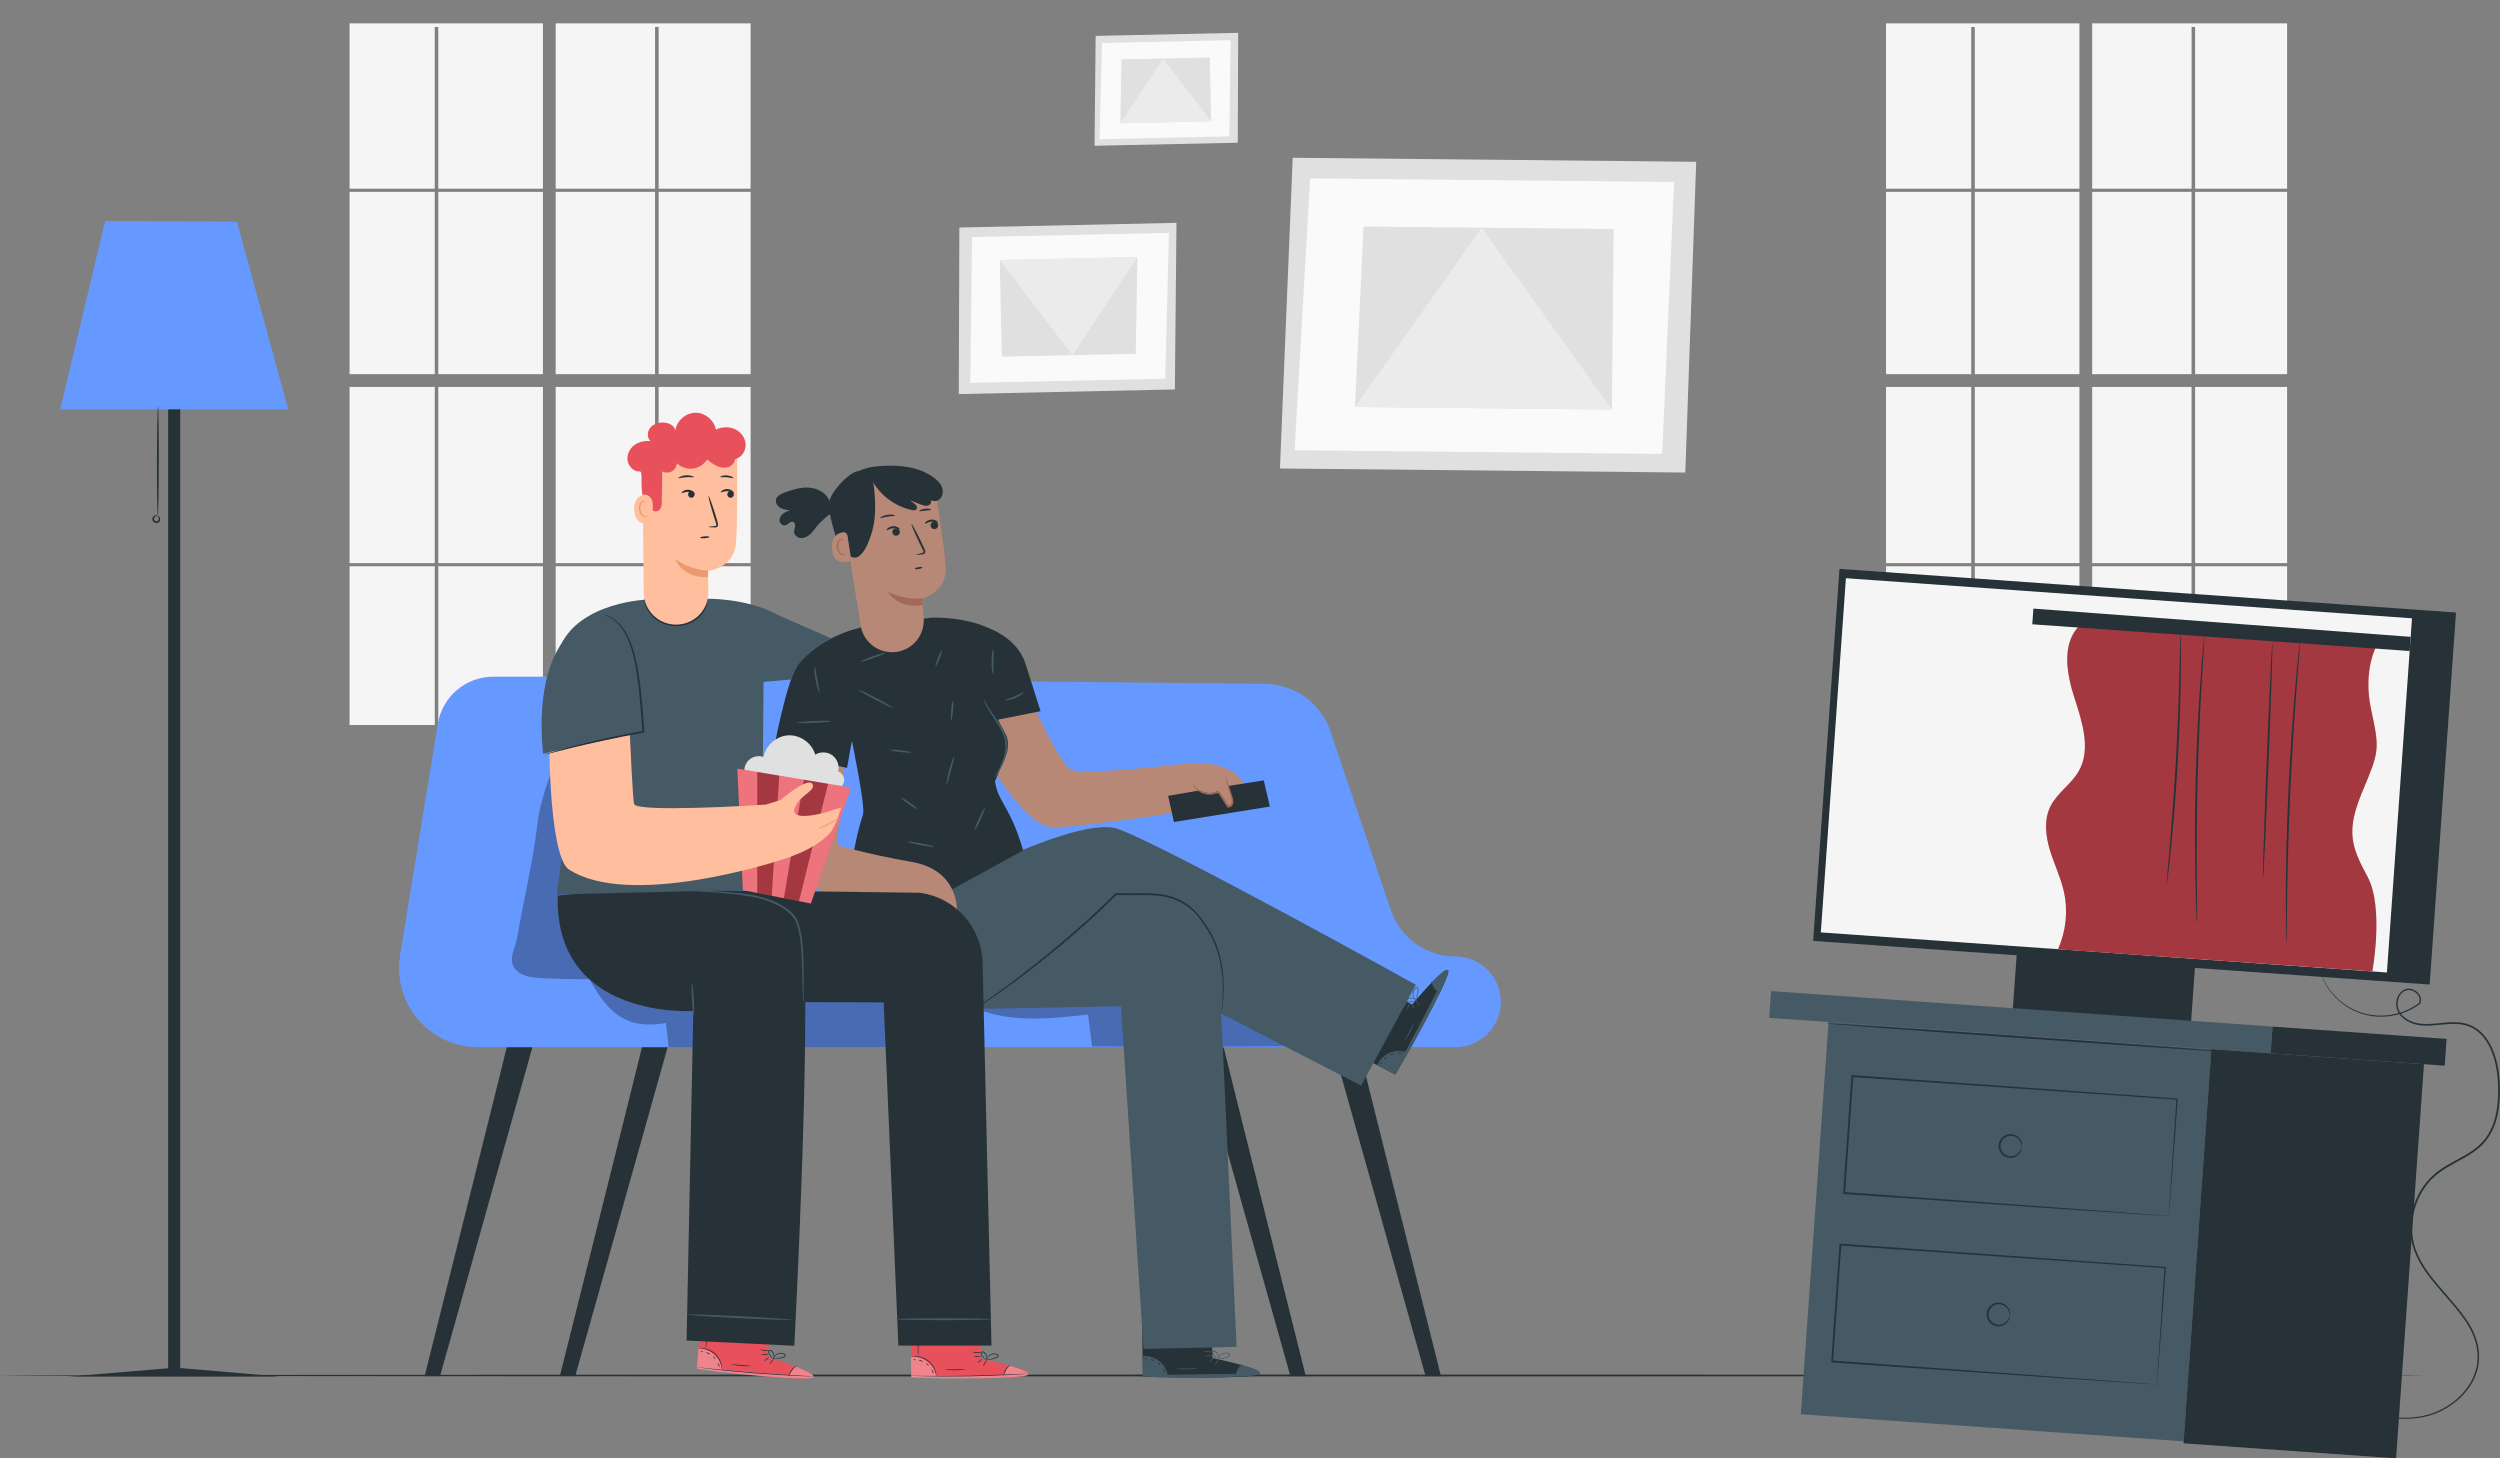 <?xml version="1.0" encoding="UTF-8"?>
<svg xmlns="http://www.w3.org/2000/svg" viewBox="0 0 691.06 403.13">
  <rect x="0" y="0" width="691.06" height="403.13" fill="#808080" stroke="none"/>
  <defs>
    <style>
      .cls-1, .cls-2 {
        fill: #fff;
      }

      .cls-3 {
        fill: #fafafa;
      }

      .cls-4 {
        fill: #f5f5f5;
      }

      .cls-5 {
        fill: #455a64;
      }

      .cls-6 {
        fill: #e0e0e0;
      }

      .cls-7 {
        fill: #e8505b;
      }

      .cls-8 {
        fill: #b78876;
      }

      .cls-9 {
        fill: #eb996e;
      }

      .cls-10 {
        opacity: .3;
      }

      .cls-11 {
        fill: #69f;
      }

      .cls-12 {
        fill: #ffbe9d;
      }

      .cls-13 {
        fill: #a36957;
      }

      .cls-14 {
        fill: #ebebeb;
      }

      .cls-2 {
        opacity: .2;
      }

      .cls-15 {
        fill: #263238;
      }
    </style>
  </defs>
  <g id="Background_Complete" data-name="Background Complete">
    <g>
      <rect class="cls-4" x="96.63" y="53.03" width="23.55" height="50.4"/>
      <rect class="cls-4" x="121.15" y="106.96" width="28.93" height="48.7"/>
      <polygon class="cls-4" points="153.6 52.16 181.08 52.16 181.08 7.45 182.06 7.45 182.06 52.16 207.48 52.16 207.48 6.46 153.6 6.46 153.6 52.16"/>
      <rect class="cls-4" x="96.63" y="106.96" width="23.55" height="48.7"/>
      <rect class="cls-4" x="182.06" y="106.96" width="25.43" height="48.7"/>
      <rect class="cls-4" x="121.15" y="53.03" width="28.93" height="50.4"/>
      <rect class="cls-4" x="182.06" y="53.03" width="25.43" height="50.4"/>
      <rect class="cls-4" x="96.63" y="156.53" width="23.55" height="43.88"/>
      <polygon class="cls-4" points="120.17 52.16 120.17 7.45 121.15 7.45 121.15 52.16 150.08 52.16 150.08 6.46 96.63 6.46 96.63 52.16 120.17 52.16"/>
      <rect class="cls-4" x="121.15" y="156.53" width="28.93" height="43.88"/>
      <rect class="cls-4" x="182.06" y="156.53" width="25.43" height="43.88"/>
      <rect class="cls-4" x="153.6" y="53.03" width="27.47" height="50.4"/>
      <rect class="cls-4" x="153.6" y="156.53" width="27.47" height="43.88"/>
      <rect class="cls-4" x="153.6" y="106.96" width="27.47" height="48.7"/>
    </g>
    <g>
      <polygon class="cls-6" points="302.86 9.92 302.56 40.29 342.15 39.45 342.26 9.07 302.86 9.92"/>
      <polygon class="cls-3" points="304.62 11.88 303.93 38.47 339.84 37.7 340.17 11.11 304.62 11.88"/>
      <polygon class="cls-6" points="309.99 16.42 309.69 34.06 334.79 33.52 334.41 15.89 309.99 16.42"/>
      <polygon class="cls-14" points="334.79 33.52 321.52 16.17 309.69 34.06 334.79 33.52"/>
    </g>
    <g>
      <polygon class="cls-6" points="324.76 107.65 325.21 61.6 265.19 62.89 265.03 108.93 324.76 107.65"/>
      <polygon class="cls-3" points="322.09 104.68 323.13 64.37 268.7 65.53 268.21 105.84 322.09 104.68"/>
      <polygon class="cls-6" points="313.95 97.8 314.4 71.05 276.35 71.87 276.93 98.59 313.95 97.8"/>
      <polygon class="cls-14" points="276.35 71.87 296.47 98.17 314.4 71.05 276.35 71.87"/>
    </g>
    <g>
      <polygon class="cls-6" points="357.34 43.61 353.81 129.5 465.86 130.62 468.87 44.72 357.34 43.61"/>
      <polygon class="cls-3" points="362.16 49.31 357.85 124.46 459.47 125.47 462.76 50.31 362.16 49.31"/>
      <polygon class="cls-6" points="376.93 62.62 374.54 112.5 445.57 113.2 446.06 63.31 376.93 62.62"/>
      <polygon class="cls-14" points="445.57 113.2 409.57 62.95 374.54 112.5 445.57 113.2"/>
    </g>
    <g>
      <rect class="cls-4" x="521.35" y="53.03" width="23.55" height="50.4"/>
      <rect class="cls-4" x="545.88" y="106.96" width="28.93" height="48.7"/>
      <polygon class="cls-4" points="578.33 52.16 605.81 52.16 605.81 7.45 606.78 7.45 606.78 52.16 632.21 52.16 632.21 6.46 578.33 6.46 578.33 52.16"/>
      <rect class="cls-4" x="521.35" y="106.96" width="23.55" height="48.7"/>
      <rect class="cls-4" x="606.78" y="106.96" width="25.43" height="48.7"/>
      <rect class="cls-4" x="545.88" y="53.03" width="28.93" height="50.4"/>
      <rect class="cls-4" x="606.78" y="53.03" width="25.43" height="50.4"/>
      <rect class="cls-4" x="521.35" y="156.53" width="23.55" height="43.88"/>
      <polygon class="cls-4" points="544.9 52.16 544.9 7.45 545.88 7.45 545.88 52.16 574.81 52.16 574.81 6.46 521.35 6.46 521.35 52.16 544.9 52.16"/>
      <rect class="cls-4" x="545.88" y="156.53" width="28.93" height="43.88"/>
      <rect class="cls-4" x="606.78" y="156.53" width="25.43" height="43.88"/>
      <rect class="cls-4" x="578.33" y="53.03" width="27.47" height="50.4"/>
      <rect class="cls-4" x="578.33" y="156.53" width="27.47" height="43.88"/>
      <rect class="cls-4" x="578.33" y="106.96" width="27.47" height="48.7"/>
    </g>
  </g>
  <g id="Floor">
    <path class="cls-15" d="M671.34,380.22c0,.14-150.3,.26-335.66,.26s-335.69-.12-335.69-.26,150.27-.26,335.69-.26,335.66,.12,335.66,.26Z"/>
  </g>
  <g id="Floor_Lamp" data-name="Floor Lamp">
    <g>
      <polygon class="cls-15" points="49.82 378.16 49.82 77.59 46.48 77.59 46.48 378.22 18.84 380.53 46.48 380.53 49.82 380.53 77.47 380.53 49.82 378.16"/>
      <polygon class="cls-11" points="29.06 61.08 16.65 113.15 79.66 113.15 65.48 61.27 29.06 61.08"/>
      <path class="cls-15" d="M43.61,142.74c-.14,0-.25-6.81-.23-15.21,.02-8.4,.15-15.21,.29-15.21,.14,0,.25,6.81,.23,15.21-.02,8.4-.15,15.21-.29,15.21Z"/>
      <path class="cls-15" d="M43.58,142.63c0-.07,.45-.02,.65,.56,.08,.27,.1,.66-.16,1.01-.26,.36-.81,.47-1.24,.3-.44-.15-.78-.59-.75-1.04,.03-.44,.3-.73,.54-.88,.53-.31,.91-.05,.86,0-.02,.08-.33,.01-.64,.3-.15,.14-.28,.36-.27,.58,0,.22,.18,.44,.45,.54,.27,.1,.55,.05,.69-.12,.15-.16,.2-.42,.17-.62-.05-.42-.33-.58-.29-.65Z"/>
    </g>
  </g>
  <g id="TV">
    <g>
      <g>
        <rect class="cls-15" x="556.89" y="264.7" width="49.4" height="16.12" transform="translate(20.72 -40.4) rotate(4.05)"/>
        <rect class="cls-15" x="504.62" y="163.16" width="170.85" height="103.09" transform="translate(16.64 -41.14) rotate(4.05)"/>
        <g>
          <rect class="cls-4" x="506.59" y="165.26" width="156.87" height="98.15" transform="translate(16.6 -40.79) rotate(4.05)"/>
          <path class="cls-7" d="M574.58,173.16c-4.74,5.1-3.28,13.22-1.13,19.84,2.15,6.62,4.61,14.17,1.14,20.21-2.07,3.61-5.95,5.96-7.8,9.68-1.82,3.67-1.36,8.07-.18,11.99,1.18,3.92,3.02,7.64,3.91,11.64,1.17,5.29,.58,10.95-1.66,15.88l86.92,6.1s3.25-17.67-1.34-26.16c-4.58-8.48-5.97-12.67-1.37-23.65,4.6-10.98,4.78-11.44,2.36-22.59-2.41-11.15,1.74-18.12,1.74-18.12l-82.61-4.83Z"/>
          <path class="cls-10" d="M574.58,173.16c-4.74,5.1-3.28,13.22-1.13,19.84,2.15,6.62,4.61,14.17,1.14,20.21-2.07,3.61-5.95,5.96-7.8,9.68-1.82,3.67-1.36,8.07-.18,11.99,1.18,3.92,3.02,7.64,3.91,11.64,1.17,5.29,.58,10.95-1.66,15.88l86.92,6.1s3.25-17.67-1.34-26.16c-4.58-8.48-5.97-12.67-1.37-23.65,4.6-10.98,4.78-11.44,2.36-22.59-2.41-11.15,1.74-18.12,1.74-18.12l-82.61-4.83Z"/>
          <polygon class="cls-15" points="562.08 168.23 561.77 172.57 666.09 179.96 666.37 176.04 562.08 168.23"/>
          <path class="cls-15" d="M598.92,244.34s0-.24,.02-.7c.04-.51,.1-1.18,.16-2.01,.16-1.8,.38-4.31,.65-7.38,.54-6.23,1.2-14.85,1.74-24.38,.53-9.53,.82-18.17,.97-24.43,.07-3.08,.13-5.6,.18-7.41,.03-.83,.05-1.5,.06-2.01,.02-.46,.04-.7,.06-.7,.02,0,.03,.24,.05,.7,0,.51,.02,1.18,.04,2.02,.02,1.75,.02,4.28-.01,7.41-.06,6.26-.29,14.91-.82,24.45-.53,9.54-1.26,18.16-1.89,24.39-.31,3.11-.59,5.63-.81,7.37-.11,.83-.19,1.49-.26,2-.07,.46-.11,.7-.13,.69Z"/>
          <path class="cls-15" d="M607.32,255.13s-.04-.28-.08-.8c-.03-.58-.07-1.35-.11-2.31-.09-2.01-.18-4.91-.26-8.51-.16-7.19-.21-17.12,.07-28.08,.28-10.97,.84-20.88,1.37-28.05,.26-3.58,.5-6.48,.7-8.48,.1-.96,.17-1.73,.23-2.3,.06-.53,.1-.8,.12-.8s.01,.28-.01,.81c-.03,.58-.08,1.35-.13,2.31-.13,2.06-.31,4.95-.53,8.49-.43,7.17-.93,17.08-1.22,28.04-.28,10.96-.29,20.88-.22,28.06,.04,3.55,.07,6.45,.1,8.51,0,.97,.01,1.74,.02,2.31,0,.53-.01,.81-.03,.81Z"/>
          <path class="cls-15" d="M625.53,243.11c-.14,0,.32-14.66,1.04-32.73,.72-18.08,1.42-32.72,1.56-32.72,.14,0-.32,14.66-1.04,32.74-.72,18.07-1.42,32.72-1.56,32.71Z"/>
          <path class="cls-15" d="M632.03,261.1s-.04-.3-.06-.86c-.01-.61-.03-1.43-.06-2.47-.04-2.14-.06-5.24-.06-9.07,.01-7.66,.2-18.25,.72-29.93,.53-11.68,1.31-22.25,1.99-29.88,.34-3.82,.64-6.9,.88-9.03,.12-1.03,.21-1.84,.28-2.45,.07-.56,.12-.85,.13-.85,.02,0,0,.3-.03,.86-.05,.61-.11,1.43-.18,2.46-.17,2.19-.42,5.26-.71,9.04-.59,7.64-1.3,18.19-1.84,29.87-.53,11.67-.77,22.25-.88,29.91-.05,3.79-.08,6.88-.11,9.07-.02,1.03-.03,1.86-.04,2.47-.01,.56-.03,.86-.05,.86Z"/>
        </g>
      </g>
      <path class="cls-15" d="M646.54,387.26s.19,.07,.54,.22c.37,.16,.89,.39,1.57,.68,1.39,.59,3.45,1.43,6.19,2.24,2.74,.79,6.19,1.56,10.25,1.5,2.02-.04,4.19-.29,6.39-.93,2.19-.67,4.39-1.75,6.43-3.26,2.04-1.5,3.87-3.51,5.22-5.92,.65-1.22,1.15-2.54,1.47-3.94,.26-1.41,.38-2.87,.17-4.35-.3-2.96-1.57-5.86-3.36-8.48-1.79-2.64-3.99-5.1-6.21-7.65-2.2-2.56-4.52-5.2-6.27-8.33-.41-.8-.87-1.57-1.18-2.42l-.51-1.26-.4-1.31c-.46-1.78-.64-3.64-.56-5.5,.17-3.73,1.39-7.48,3.61-10.63,1.11-1.58,2.48-2.99,4.04-4.17,1.57-1.17,3.29-2.11,5-3.04,1.71-.93,3.41-1.85,4.94-2.98,1.54-1.11,2.87-2.47,3.85-4.06,1.99-3.19,2.63-6.97,2.79-10.59,.13-3.65-.14-7.27-1.14-10.63-.5-1.67-1.18-3.28-2.12-4.7-.93-1.42-2.15-2.63-3.58-3.44-.71-.41-1.48-.7-2.26-.93-.79-.2-1.6-.3-2.41-.34-1.62-.07-3.23,.11-4.82,.27-1.59,.16-3.19,.3-4.76,.15-1.57-.13-3.12-.6-4.41-1.45-1.27-.85-2.33-2.14-2.58-3.66-.25-1.49,.18-3.08,1.24-4.12,.52-.52,1.21-.88,1.95-.94,.74-.06,1.46,.17,2.04,.55,.59,.38,1.09,.91,1.36,1.55,.28,.64,.31,1.4,.02,2.03l-.02,.04-.04,.03c-4.21,3.14-9.2,3.97-13.25,3.4-4.12-.56-7.29-2.53-9.4-4.47-2.14-1.96-3.31-3.94-3.98-5.29-.66-1.37-.85-2.15-.85-2.15,0,0,.09,.18,.23,.54,.14,.36,.37,.89,.71,1.56,.69,1.33,1.88,3.27,4.02,5.19,2.11,1.9,5.25,3.81,9.3,4.33,3.99,.54,8.89-.31,12.99-3.4l-.06,.07c.24-.54,.22-1.17-.03-1.73-.24-.56-.7-1.04-1.23-1.38-.53-.34-1.17-.54-1.8-.48-.63,.05-1.24,.37-1.7,.83-.94,.92-1.34,2.4-1.11,3.76,.22,1.37,1.2,2.57,2.4,3.37,1.23,.8,2.69,1.25,4.21,1.37,1.52,.13,3.09,0,4.68-.16,1.59-.16,3.22-.35,4.89-.29,.83,.03,1.68,.14,2.51,.35,.82,.24,1.63,.54,2.38,.98,1.51,.85,2.79,2.12,3.76,3.59,.97,1.47,1.67,3.12,2.19,4.83,1.03,3.43,1.3,7.11,1.17,10.79-.16,3.67-.8,7.54-2.86,10.85-1.01,1.65-2.4,3.07-3.98,4.21-1.57,1.16-3.29,2.08-5,3.02-1.71,.93-3.42,1.86-4.94,3-1.52,1.14-2.85,2.51-3.93,4.05-2.16,3.07-3.36,6.73-3.52,10.36-.08,1.81,.09,3.63,.53,5.35l.38,1.28,.5,1.23c.3,.83,.76,1.59,1.16,2.37,1.71,3.08,4,5.7,6.2,8.26,2.21,2.56,4.43,5.03,6.23,7.71,1.82,2.66,3.11,5.65,3.41,8.69,.2,1.52,.08,3.03-.2,4.48-.34,1.44-.85,2.8-1.52,4.04-1.39,2.47-3.27,4.5-5.35,6.02-2.08,1.53-4.33,2.62-6.55,3.28-2.24,.64-4.43,.87-6.48,.9-4.1,.04-7.57-.78-10.31-1.6-2.75-.84-4.8-1.72-6.17-2.34-.69-.31-1.21-.56-1.55-.73-.35-.17-.52-.27-.52-.27Z"/>
      <rect class="cls-5" x="501.48" y="286.14" width="106.1" height="108.69" transform="translate(25.44 -38.32) rotate(4.05)"/>
      <rect class="cls-5" x="489.14" y="278.86" width="138.95" height="7.42" transform="translate(21.35 -38.75) rotate(4.05)"/>
      <rect class="cls-15" x="607.35" y="291.97" width="58.91" height="109.22" transform="translate(26.07 -44.12) rotate(4.05)"/>
      <rect class="cls-15" x="627.86" y="285.47" width="48.23" height="7.42" transform="translate(22.06 -45.33) rotate(4.05)"/>
      <path class="cls-15" d="M616.4,290.79c-.01,.14-25.04-1.51-55.9-3.7-30.87-2.19-55.87-4.07-55.86-4.22s25.03,1.51,55.9,3.7c30.86,2.19,55.87,4.07,55.86,4.22Z"/>
      <g>
        <path class="cls-15" d="M599.51,336.13s0-.2,.02-.58c.02-.39,.06-.95,.1-1.67,.09-1.48,.23-3.63,.41-6.4,.37-5.57,.91-13.63,1.58-23.69l.16,.19c-22.04-1.54-54.13-3.78-89.77-6.27h0s.28-.24,.28-.24c-.8,11.27-1.58,22.18-2.3,32.32l-.23-.27c25.88,1.88,48.28,3.51,64.24,4.67,7.98,.59,14.34,1.07,18.73,1.4,2.18,.17,3.87,.3,5.03,.39,.56,.05,.99,.08,1.31,.11,.3,.03,.45,.05,.45,.05,0,0-.14,0-.42-.01-.3-.02-.73-.04-1.28-.07-1.15-.07-2.82-.18-4.98-.32-4.38-.29-10.73-.72-18.68-1.25-16-1.1-38.47-2.65-64.43-4.44l-.25-.02,.02-.25c.72-10.15,1.49-21.06,2.28-32.33l.02-.26,.26,.02h0c35.64,2.56,67.72,4.86,89.76,6.44h.18s-.01,.19-.01,.19c-.76,10.1-1.36,18.19-1.78,23.78-.21,2.75-.38,4.89-.49,6.36-.06,.71-.1,1.25-.13,1.63-.03,.37-.06,.54-.06,.54Z"/>
        <path class="cls-15" d="M558.83,317s-.03-.28-.14-.74c-.11-.45-.38-1.11-1.01-1.64-.61-.53-1.64-.86-2.67-.55-1.02,.28-1.95,1.28-2.02,2.51-.1,1.23,.68,2.35,1.65,2.78,.98,.45,2.04,.27,2.72-.17,.7-.43,1.07-1.05,1.24-1.48,.17-.44,.2-.71,.24-.71,.03,0,.07,.28-.05,.77-.12,.48-.46,1.19-1.23,1.73-.74,.54-1.96,.81-3.12,.3-1.15-.47-2.09-1.79-1.97-3.25,.09-1.47,1.21-2.64,2.41-2.94,1.22-.34,2.39,.1,3.05,.74,.68,.64,.92,1.39,.97,1.88,.05,.5-.03,.77-.06,.77Z"/>
      </g>
      <g>
        <path class="cls-15" d="M596.21,382.7s0-.2,.02-.58c.02-.39,.06-.95,.1-1.67,.09-1.48,.23-3.63,.41-6.4,.37-5.57,.91-13.63,1.58-23.69l.16,.19c-22.04-1.54-54.13-3.78-89.77-6.27h0s.28-.24,.28-.24c-.8,11.27-1.58,22.18-2.3,32.32l-.23-.27c25.88,1.88,48.28,3.51,64.24,4.67,7.98,.59,14.34,1.07,18.73,1.4,2.18,.17,3.87,.3,5.03,.39,.56,.05,.99,.08,1.31,.11,.3,.03,.45,.05,.45,.05,0,0-.14,0-.42-.01-.31-.02-.73-.04-1.28-.07-1.15-.07-2.82-.18-4.98-.32-4.38-.29-10.73-.72-18.68-1.25-16-1.1-38.47-2.65-64.43-4.44l-.25-.02,.02-.25c.72-10.15,1.49-21.06,2.28-32.33l.02-.26,.26,.02h0c35.64,2.56,67.72,4.86,89.76,6.44h.18s-.01,.19-.01,.19c-.76,10.1-1.36,18.19-1.78,23.78-.21,2.75-.38,4.89-.49,6.36-.06,.71-.1,1.25-.13,1.63-.03,.37-.06,.54-.06,.54Z"/>
        <path class="cls-15" d="M555.53,363.57s-.03-.28-.14-.74c-.11-.45-.38-1.11-1.01-1.64-.61-.53-1.64-.86-2.67-.55-1.02,.28-1.95,1.28-2.02,2.51-.1,1.23,.68,2.35,1.65,2.78,.98,.45,2.04,.27,2.72-.17,.7-.43,1.07-1.05,1.24-1.48,.17-.44,.2-.71,.24-.71,.03,0,.07,.28-.05,.77-.12,.48-.46,1.19-1.23,1.73-.74,.54-1.96,.81-3.12,.3-1.15-.47-2.09-1.79-1.97-3.25,.09-1.47,1.21-2.64,2.41-2.94,1.22-.34,2.39,.1,3.05,.74,.68,.64,.92,1.39,.97,1.88,.05,.5-.03,.77-.06,.77Z"/>
      </g>
    </g>
  </g>
  <g id="Couch">
    <g>
      <g>
        <g>
          <path class="cls-15" d="M140.09,289.46c-.47,2.17-22.71,90.93-22.71,90.93h4.26l25.54-90.93h-7.1Z"/>
          <path class="cls-15" d="M177.46,289.46c-.47,2.17-22.71,90.93-22.71,90.93h4.26l25.54-90.93h-7.1Z"/>
        </g>
        <g>
          <path class="cls-15" d="M375.61,289.46c.47,2.17,22.71,90.93,22.71,90.93h-4.26l-25.54-90.93h7.1Z"/>
          <path class="cls-15" d="M338.24,289.46c.47,2.17,22.71,90.93,22.71,90.93h-4.26l-25.54-90.93h7.1Z"/>
        </g>
      </g>
      <g>
        <path class="cls-11" d="M149.28,187.05h-12.92c-7.62,0-14.11,5.52-15.34,13.04l-10.42,63.95c-2.17,13.32,8.11,25.42,21.61,25.42H402.32c8.21,0,14.2-7.75,12.13-15.69h0c-1.44-5.52-6.42-9.37-12.13-9.37h0c-8.09,0-15.28-5.16-17.87-12.83l-16.67-49.38c-2.63-7.81-9.92-13.09-18.16-13.17l-200.34-1.97Z"/>
        <g class="cls-10">
          <path d="M270.13,278.9c9.59,3.85,20.37,2.72,30.64,1.53,.37,2.95,.74,5.89,1.11,8.84,0,0,61,.19,61-.23l-28.38-14.03-64.37,3.89Z"/>
        </g>
        <g class="cls-10">
          <path d="M162.93,270.7c5.32,9.57,10.38,13.98,21.16,12.08,.26,2.31,.49,4.37,.75,6.68h64.12v-17.2l-86.03-1.56Z"/>
        </g>
        <g class="cls-10">
          <path d="M171.78,270.54c-7.33,.24-14.66,.2-21.98-.14-2.94-.13-6.37-.61-7.81-3.18-1.38-2.47,.51-5.33,.98-8.12,2.02-11.78,4.37-20.72,5.67-31.98,.9-7.82,6.4-20.74,9.41-28.01s7.72-9.58,15.57-9.02l-1.84,80.44Z"/>
        </g>
      </g>
    </g>
  </g>
  <g id="Characters">
    <g>
      <g>
        <path class="cls-8" d="M328.05,211.05s-28.62,3.45-31.99,1.68c-3.36-1.77-10.78-18.64-10.78-18.64l-17.55,8.56,1.13,.1s12.95,25.75,22.05,25.88,39.05-4.85,39.05-4.85l15.88-1.97c-1.97-13.15-17.8-10.77-17.8-10.77Z"/>
        <polygon class="cls-15" points="330.65 218.65 322.89 219.99 324.51 227.22 351.02 222.95 349.33 215.71 330.65 218.65"/>
        <g>
          <path class="cls-8" d="M329.6,216.26c1.01,2.26,3.85,3.51,6.2,2.72,.35-.12,.73-.27,1.06-.11,.2,.1,.33,.3,.45,.48,.72,1.12,1.43,2.25,2.15,3.37,.57,.08,1.08-.44,1.2-1s-.05-1.14-.22-1.68c-.61-1.97-1.21-3.94-1.82-5.9"/>
          <path class="cls-13" d="M338.62,214.36c.06-.02,.42,.96,.97,2.59,.28,.86,.6,1.83,.95,2.89,.16,.54,.42,1.13,.39,1.85,0,.35-.14,.75-.4,1.04-.24,.29-.66,.53-1.11,.47l-.12-.02-.06-.1c-.31-.48-.63-.98-.95-1.49-.42-.66-.83-1.31-1.23-1.93-.2-.32-.34-.42-.64-.38-.28,.05-.63,.19-.99,.27-1.41,.3-2.73-.05-3.64-.56-.93-.52-1.52-1.18-1.83-1.68-.31-.5-.38-.82-.36-.83,.09-.08,.54,1.27,2.36,2.18,.88,.44,2.1,.72,3.37,.42,.31-.07,.6-.21,1.02-.3,.2-.03,.47-.02,.69,.12,.22,.13,.34,.32,.45,.48,.4,.63,.81,1.27,1.24,1.93,.32,.51,.64,1.01,.95,1.49l-.18-.12c.48,.07,.95-.5,.95-1.03,.04-.56-.18-1.14-.34-1.69-.31-1.07-.59-2.05-.84-2.93-.46-1.66-.71-2.67-.65-2.69Z"/>
        </g>
      </g>
      <g>
        <g>
          <path class="cls-15" d="M390.31,277.66l-9.15-4.63-8.79,17.08,13.31,6.92,.61-1.02c2.69-4.58,13.34-23.47,14.01-27.11,.74-4.06-9.99,8.77-9.99,8.77Z"/>
          <path class="cls-5" d="M388.74,290.77c-1.55-.49-3.29-.38-4.76,.3-1.48,.69-2.67,1.85-3.3,3.35l4.77,2.46,3.29-6.12Z"/>
        </g>
        <path class="cls-5" d="M395.81,271.52s4.08-4.33,4.6-3.26c.51,1.07-9.54,20.56-14.72,28.77l-.37-.22,11.91-22.64s-1.89-1.63-1.42-2.64Z"/>
        <path class="cls-5" d="M385.17,297.07s.07-.09,.18-.28c.15-.25,.31-.51,.49-.82,.47-.82,1.05-1.84,1.73-3.03,1.45-2.57,3.39-6.15,5.46-10.15,2.07-4,3.86-7.66,5.12-10.33,.58-1.25,1.07-2.31,1.47-3.17,.14-.32,.27-.61,.38-.87,.09-.2,.13-.31,.12-.31,0,0-.06,.1-.16,.29-.13,.26-.27,.53-.42,.85-.42,.85-.93,1.9-1.54,3.14-1.3,2.65-3.11,6.3-5.18,10.3-2.07,4-3.99,7.59-5.4,10.18-.66,1.21-1.21,2.24-1.67,3.07-.17,.31-.31,.59-.45,.84-.1,.19-.15,.3-.14,.3Z"/>
        <path class="cls-15" d="M397.5,274.31c.04-.06-.68-.49-1.18-1.34-.52-.84-.57-1.68-.64-1.67-.06-.01-.11,.88,.44,1.79,.55,.91,1.37,1.28,1.38,1.22Z"/>
        <path class="cls-5" d="M392.34,278.03c.06-.03-.11-.42-.38-.88-.26-.45-.52-.79-.58-.76-.06,.03,.11,.42,.38,.88,.26,.45,.52,.79,.58,.76Z"/>
        <path class="cls-5" d="M390.9,279.03c.06-.02,.02-.38-.09-.81-.11-.43-.25-.77-.32-.75-.06,.02-.02,.38,.09,.81,.11,.43,.25,.77,.32,.75Z"/>
        <path class="cls-5" d="M388.84,279.08c.06,.03,.31-.34,.57-.83,.26-.49,.42-.91,.37-.94-.06-.03-.31,.34-.57,.83-.26,.49-.42,.91-.37,.94Z"/>
        <path class="cls-5" d="M387.55,278.79s.46-.29,.8-.84c.34-.56,.45-1.08,.39-1.1-.06-.02-.26,.45-.59,.97-.32,.53-.65,.92-.6,.97Z"/>
        <path class="cls-5" d="M391.15,276.68s.29-.38,.56-1.1c.13-.36,.26-.8,.34-1.3,.03-.25,.09-.51,.07-.81-.02-.15-.06-.32-.2-.45-.14-.13-.37-.14-.52-.06-1.08,.77-1.04,2.12-.69,2.79,.17,.36,.39,.59,.55,.74,.17,.14,.27,.19,.28,.18,.03-.03-.39-.3-.68-.98-.14-.34-.22-.78-.13-1.25,.08-.45,.34-1.01,.76-1.26,.22-.11,.39,.07,.4,.32,.02,.24-.03,.51-.05,.75-.07,.49-.18,.92-.29,1.28-.22,.72-.44,1.14-.4,1.15Z"/>
        <path class="cls-5" d="M391.35,276.42s-.18-.32-.7-.52c-.26-.1-.59-.16-.96-.11-.34,.07-.81,.14-1.03,.62-.1,.27,.13,.54,.33,.6,.2,.08,.41,.08,.59,.07,.36-.02,.67-.09,.93-.18,.51-.17,.78-.38,.77-.4-.02-.03-.31,.12-.81,.24-.25,.06-.56,.11-.9,.12-.31,.03-.78-.08-.69-.38,.12-.29,.53-.43,.84-.48,.33-.05,.63-.01,.87,.06,.49,.15,.72,.4,.75,.36Z"/>
        <path class="cls-15" d="M380.68,294.31s.21-.51,.69-1.24c.48-.72,1.34-1.62,2.55-2.17,1.21-.54,2.46-.59,3.32-.47,.87,.12,1.37,.35,1.39,.3,0-.01-.11-.08-.34-.18-.23-.1-.58-.21-1.02-.29-.87-.17-2.17-.15-3.44,.42-1.26,.57-2.14,1.53-2.6,2.29-.23,.38-.38,.72-.46,.95-.08,.24-.11,.37-.1,.38Z"/>
        <path class="cls-15" d="M374.49,288.88c-.03,.06,1.51,.93,3.43,1.96,1.93,1.02,3.51,1.81,3.54,1.75,.03-.06-1.51-.93-3.43-1.96-1.92-1.02-3.51-1.81-3.54-1.75Z"/>
        <path class="cls-5" d="M388.18,287.76s.81-.98,1.53-2.36c.73-1.38,1.14-2.58,1.09-2.6-.06-.03-.57,1.12-1.29,2.49-.72,1.37-1.38,2.44-1.33,2.47Z"/>
        <path class="cls-15" d="M386.45,291.1c.02,.06,.28,.03,.6,.05,.32,.01,.57,.07,.6,.01,.03-.06-.22-.23-.59-.24-.36-.02-.63,.13-.61,.18Z"/>
        <path class="cls-15" d="M384.23,291.56c.02,.06,.25,.04,.52-.04,.27-.08,.47-.2,.45-.26-.02-.06-.25-.04-.52,.04-.27,.08-.47,.2-.45,.26Z"/>
        <path class="cls-15" d="M382.59,292.99c.06,.02,.18-.21,.4-.42,.21-.21,.44-.32,.43-.38,0-.06-.32-.04-.59,.21-.27,.26-.3,.57-.23,.58Z"/>
        <path class="cls-15" d="M381.58,294.1s.18,0,.31-.12c.13-.11,.2-.24,.15-.29-.04-.05-.18,0-.31,.12-.13,.11-.2,.24-.15,.29Z"/>
      </g>
      <g>
        <g>
          <path class="cls-15" d="M335.16,375.4l-.27-10.25-19.2,.38,.23,15,1.19,.05c5.3,.19,26.99,.59,30.51-.55,3.93-1.28-12.46-4.63-12.46-4.63Z"/>
          <path class="cls-5" d="M322.88,380.24c-.31-1.6-1.23-3.07-2.53-4.05-1.3-.97-2.9-1.47-4.52-1.31l.1,5.37h6.95Z"/>
        </g>
        <path class="cls-5" d="M343.17,377.32s5.75,1.54,5.06,2.49c-.69,.96-22.62,1.37-32.31,.71l.02-.43,25.58-.27s.53-2.44,1.65-2.51Z"/>
        <path class="cls-5" d="M315.64,380.09s.11,.02,.33,.03c.28,.01,.6,.02,.95,.04,.95,.02,2.12,.05,3.49,.08,2.95,.05,7.03,.06,11.53-.02,4.5-.08,8.58-.25,11.52-.41,1.37-.08,2.54-.15,3.49-.21,.35-.03,.66-.05,.95-.07,.22-.02,.33-.03,.33-.04,0,0-.11,0-.33,0-.29,0-.6,.02-.95,.03-.95,.04-2.11,.08-3.49,.14-2.95,.12-7.02,.25-11.52,.34-4.5,.08-8.57,.09-11.52,.09-1.38,0-2.54,0-3.49,0-.35,0-.66,0-.95,0-.22,0-.33,0-.33,.02Z"/>
        <path class="cls-15" d="M341.52,380.13c.07,0,.11-.83,.62-1.68,.5-.86,1.21-1.3,1.16-1.36-.01-.06-.83,.32-1.37,1.24-.54,.91-.48,1.81-.42,1.8Z"/>
        <path class="cls-5" d="M335.8,377.36c.05,.03,.32-.3,.59-.75,.27-.45,.45-.84,.39-.87-.05-.03-.32,.3-.59,.75-.27,.45-.45,.84-.39,.87Z"/>
        <path class="cls-5" d="M334.23,376.57s.34-.16,.67-.46c.33-.3,.55-.59,.51-.63-.04-.05-.34,.16-.67,.46-.32,.3-.55,.59-.51,.63Z"/>
        <path class="cls-5" d="M333.21,374.77c0,.06,.45,.11,1,.11,.55,0,1-.06,1-.12,0-.06-.45-.11-1-.11-.55,0-1,.06-1,.12Z"/>
        <path class="cls-5" d="M332.85,373.5c-.02,.06,.47,.27,1.12,.3,.65,.04,1.17-.12,1.15-.18-.01-.07-.52-.02-1.14-.06-.62-.03-1.12-.14-1.14-.07Z"/>
        <path class="cls-5" d="M336.42,375.67s.47,.08,1.23-.03c.38-.05,.83-.15,1.31-.31,.24-.09,.49-.16,.75-.32,.12-.08,.25-.2,.3-.39,.05-.19-.06-.39-.2-.49-1.19-.59-2.36,.1-2.79,.72-.24,.32-.34,.62-.39,.83-.05,.21-.04,.33-.03,.33,.04,.02,.07-.49,.54-1.06,.23-.28,.58-.56,1.04-.71,.43-.14,1.05-.18,1.47,.07,.2,.14,.13,.37-.09,.51-.2,.13-.46,.22-.69,.31-.46,.17-.9,.28-1.26,.35-.74,.15-1.21,.16-1.21,.19Z"/>
        <path class="cls-5" d="M336.74,375.73s.19-.31,.13-.86c-.04-.27-.14-.59-.35-.9-.22-.27-.51-.64-1.04-.61-.29,.04-.42,.37-.37,.58,.03,.22,.13,.4,.22,.55,.19,.3,.4,.55,.6,.74,.39,.37,.7,.51,.72,.49,.02-.03-.25-.22-.6-.6-.17-.19-.36-.44-.53-.73-.17-.26-.3-.72,0-.79,.31-.04,.63,.27,.82,.51,.2,.26,.31,.55,.36,.8,.1,.5,0,.82,.04,.83Z"/>
        <path class="cls-15" d="M315.93,374.83s.55-.06,1.42,.02c.86,.08,2.06,.41,3.12,1.22,1.05,.81,1.69,1.89,1.99,2.7,.31,.82,.35,1.37,.39,1.36,.01,0,.02-.14,0-.39-.02-.25-.09-.61-.23-1.03-.27-.85-.9-1.98-2-2.83-1.1-.84-2.36-1.16-3.25-1.2-.45-.02-.81,0-1.06,.05-.25,.04-.38,.08-.38,.09Z"/>
        <path class="cls-15" d="M317.77,366.8c-.06,0-.11,1.77-.09,3.95,.01,2.18,.08,3.95,.14,3.95,.06,0,.1-1.77,.09-3.95-.01-2.18-.08-3.95-.14-3.95Z"/>
        <path class="cls-5" d="M325.26,378.32c0,.06,1.25,.24,2.81,.22,1.56-.01,2.81-.22,2.8-.28,0-.07-1.26,.03-2.81,.05-1.55,.02-2.8-.06-2.81,0Z"/>
        <path class="cls-15" d="M321.5,378.39s.11,.26,.24,.55c.14,.28,.21,.54,.27,.53,.06,0,.09-.31-.06-.63-.16-.33-.41-.5-.45-.45Z"/>
        <path class="cls-15" d="M320.04,376.65s.08,.24,.29,.44c.2,.2,.4,.32,.45,.27,.04-.05-.08-.24-.29-.44-.2-.2-.4-.32-.45-.27Z"/>
        <path class="cls-15" d="M318,375.88c.01,.06,.27,.06,.55,.15,.29,.09,.49,.24,.54,.2,.05-.04-.12-.31-.47-.42-.35-.11-.64,.01-.62,.07Z"/>
        <path class="cls-15" d="M316.55,375.53c-.02,.06,.09,.16,.25,.22,.16,.06,.31,.06,.33,0,.02-.06-.09-.16-.25-.22-.16-.06-.31-.06-.33,0Z"/>
      </g>
      <g>
        <g>
          <path class="cls-5" d="M319.14,247.61l-65.87,.68,14.47,30.65,42.12-.8,6.24,94.75,25.73-.59-4.88-105.73c-.45-9.85-8.02-17.89-17.81-18.96h0Z"/>
          <path class="cls-5" d="M315.08,365.61c0-.14,5.96-.4,13.33-.57,7.36-.17,13.34-.19,13.34-.05,0,.14-5.96,.4-13.33,.57-7.36,.17-13.33,.19-13.34,.05Z"/>
        </g>
        <path class="cls-5" d="M242.09,255.15s53.52-30.88,67.03-25.98c13.51,4.9,82.25,43.04,82.25,43.04l-15.1,27.88-38.69-19.9-1.1-12.42c.02-12.81-8.23-19.74-19.74-19.74h-10s-23.72,28.13-38.99,30.89c-25.65,4.63-25.65-23.79-25.65-23.79Z"/>
        <path class="cls-15" d="M337.7,279.53s0-.09,0-.27c.02-.21,.04-.47,.07-.79,.06-.69,.15-1.71,.2-3.03,.08-2.62,.11-6.48-1.07-11.03-.58-2.27-1.52-4.68-2.95-7.03-1.46-2.33-3.15-4.81-5.6-6.68-2.43-1.89-5.61-2.93-8.96-3.18-.84-.08-1.69-.1-2.54-.11-.86,.01-1.72,.03-2.6,.02-1.75,0-3.53-.01-5.33-.02-.15,0-.3,0-.44,0l.19-.08c-5.05,5.08-10.16,9.59-14.9,13.57-4.75,3.98-9.15,7.39-12.9,10.18-3.76,2.79-6.88,4.93-9.07,6.35-1.1,.71-1.96,1.24-2.56,1.59-.28,.16-.5,.29-.68,.39-.15,.09-.23,.13-.24,.12,0,0,.07-.06,.21-.16,.17-.11,.38-.26,.65-.44,.58-.37,1.42-.93,2.5-1.67,2.16-1.47,5.24-3.65,8.96-6.47,3.72-2.82,8.09-6.26,12.82-10.25,4.72-3.99,9.81-8.5,14.84-13.57l.08-.08h.11c.14,0,.29,0,.44,0,1.8,0,3.57,.02,5.32,.03,.87,.01,1.75,0,2.61-.02,.87,.01,1.73,.03,2.58,.11,3.41,.25,6.7,1.34,9.2,3.31,2.52,1.95,4.22,4.48,5.67,6.84,1.44,2.4,2.37,4.86,2.94,7.16,1.15,4.62,1.06,8.51,.92,11.13-.09,1.32-.2,2.34-.3,3.03-.05,.32-.09,.58-.12,.78-.03,.18-.05,.27-.06,.26Z"/>
      </g>
      <g>
        <g>
          <path class="cls-15" d="M238.56,225.07c.69-2.11-3.08-20.33-3.08-20.33l-1.33,7.52-20.54-3.64s3.86-21.56,7.36-25.47c7.91-8.82,19.32-10.13,19.32-10.13l17.04-2.27s6.56-.38,13.14,1.77l.44,.06v.09c5.19,1.79,10.94,4.93,12.75,11.4l3.98,12.53-11.73,2.33h0c1.85,4.12,3.26,4.47,2.51,8.92l-3.38,8.14c.89,5.96,4.04,6.45,7.8,19.09l-24.05,13.16s-21.9,.91-23.6,.2c-.46-.19-.47-11.59,3.39-23.38Z"/>
          <path class="cls-5" d="M271.81,192.93c.08-.03,.54,1.27,1.76,3.11,.6,.93,1.38,1.99,2.21,3.21,.82,1.22,1.71,2.62,2.24,4.28,.55,1.66,.54,3.39,.19,4.84-.33,1.47-.91,2.69-1.43,3.68-.53,.99-1.01,1.75-1.36,2.27-.35,.52-.55,.79-.58,.77-.08-.04,.64-1.22,1.61-3.21,.47-.99,.99-2.2,1.29-3.61,.31-1.4,.3-3.01-.22-4.58-.51-1.58-1.35-2.95-2.14-4.17-.8-1.22-1.56-2.31-2.12-3.28-.57-.96-.95-1.79-1.18-2.37-.21-.59-.3-.93-.26-.94Z"/>
        </g>
        <path class="cls-5" d="M246.9,195.7c-.07,.13-2.26-.89-4.89-2.27-2.64-1.38-4.72-2.6-4.65-2.73s2.26,.89,4.89,2.27c2.64,1.38,4.72,2.6,4.65,2.73Z"/>
        <path class="cls-5" d="M258.63,184.17c-.13-.05,.15-1.09,.64-2.32,.49-1.23,.99-2.18,1.12-2.13,.13,.05-.15,1.09-.64,2.32-.49,1.23-.99,2.18-1.12,2.13Z"/>
        <path class="cls-5" d="M262.94,199.11c-.14-.01-.15-1.24-.02-2.73,.13-1.5,.36-2.7,.5-2.68,.14,.01,.15,1.24,.02,2.73-.13,1.5-.36,2.7-.5,2.68Z"/>
        <path class="cls-5" d="M251.9,207.97c-.02,.14-1.35,.11-2.98-.08-1.63-.19-2.94-.45-2.92-.59,.02-.14,1.35-.11,2.98,.08,1.63,.19,2.94,.45,2.92,.59Z"/>
        <path class="cls-5" d="M263.76,209.13c.14,.05-.34,1.76-.89,3.86-.56,2.11-1,3.82-1.14,3.8-.14-.02,.07-1.8,.64-3.93,.56-2.13,1.27-3.78,1.4-3.73Z"/>
        <path class="cls-5" d="M253.51,223.59c-.08,.12-1.14-.48-2.37-1.34-1.23-.86-2.15-1.65-2.07-1.77,.08-.12,1.14,.48,2.37,1.34,1.23,.86,2.15,1.65,2.07,1.77Z"/>
        <path class="cls-5" d="M272.26,223.24c.13,.06-.39,1.5-1.17,3.22-.78,1.72-1.52,3.06-1.65,3-.13-.06,.39-1.5,1.17-3.22,.78-1.72,1.52-3.06,1.65-3Z"/>
        <path class="cls-5" d="M258.29,234.09c-.03,.14-1.7-.06-3.75-.46-2.04-.39-3.68-.83-3.65-.97s1.7,.06,3.75,.46c2.04,.39,3.67,.83,3.65,.97Z"/>
        <path class="cls-5" d="M282.91,191.39c.09,.1-.86,.99-2.32,1.59-1.46,.61-2.75,.68-2.76,.54-.02-.15,1.18-.43,2.56-1.02,1.39-.58,2.43-1.23,2.52-1.11Z"/>
        <path class="cls-5" d="M274.51,186.47c-.14,.02-.43-1.56-.41-3.53,0-1.97,.32-3.55,.46-3.53,.15,.02,.07,1.59,.06,3.53-.01,1.94,.04,3.51-.11,3.53Z"/>
        <path class="cls-5" d="M244.85,180.41c.05,.14-1.45,.8-3.36,1.48-1.9,.68-3.48,1.13-3.53,.99-.05-.14,1.45-.8,3.36-1.48,1.9-.68,3.48-1.12,3.53-.99Z"/>
        <path class="cls-5" d="M226.51,191.38c-.13,.04-.71-1.48-1.08-3.44-.38-1.96-.39-3.58-.25-3.59,.15-.01,.4,1.57,.77,3.5,.36,1.93,.71,3.49,.57,3.53Z"/>
        <path class="cls-5" d="M229.75,199.35c0,.14-2.12,.36-4.75,.47-2.63,.12-4.77,.1-4.77-.05,0-.14,2.12-.35,4.75-.47,2.63-.12,4.77-.1,4.77,.05Z"/>
      </g>
      <g>
        <g>
          <g>
            <path class="cls-8" d="M247.79,180.21h0c4.58-.64,7.88-4.73,7.53-9.35-.22-2.88-.41-5.39-.41-5.39,0,0,7.05-1.74,6.51-8.89-.54-7.15-3.21-23.45-3.21-23.45h0c-8.58-2.83-18.02-.8-24.67,5.32l-.99,.91,5.36,33.54c.75,4.72,5.14,7.96,9.88,7.3Z"/>
            <g>
              <path class="cls-15" d="M257.65,146.05c-.46-.35-.55-1-.2-1.46,.35-.46,1-.55,1.46-.2,.46,.35,.55,1,.2,1.46-.35,.46-1,.55-1.46,.2Z"/>
              <path class="cls-15" d="M259.28,144.48c-.1,.13-.85-.35-1.83-.26-.99,.07-1.65,.65-1.77,.54-.06-.05,.03-.28,.32-.55,.29-.26,.79-.54,1.4-.58,.61-.05,1.15,.15,1.48,.36,.33,.22,.45,.43,.4,.49Z"/>
            </g>
            <g>
              <path class="cls-15" d="M248.17,146.12c.51,.26,.72,.88,.46,1.4-.26,.51-.88,.72-1.4,.46-.51-.26-.72-.88-.46-1.4,.26-.51,.88-.72,1.4-.46Z"/>
              <path class="cls-15" d="M248.68,146.3c-.1,.13-.85-.35-1.83-.26-.99,.07-1.65,.65-1.77,.54-.06-.05,.03-.28,.32-.55,.29-.26,.79-.54,1.4-.58,.61-.05,1.15,.15,1.47,.36,.33,.22,.45,.43,.4,.49Z"/>
            </g>
            <path class="cls-15" d="M253.27,153.35c-.01-.08,.58-.25,1.56-.48,.25-.05,.45-.13,.46-.27,.03-.16-.09-.43-.25-.72-.31-.63-.62-1.26-.95-1.93-1.32-2.75-2.28-5.04-2.14-5.11,.14-.07,1.33,2.11,2.65,4.86,.32,.67,.62,1.32,.91,1.95,.12,.29,.33,.62,.23,1.06-.05,.22-.24,.39-.41,.45-.17,.07-.31,.08-.43,.1-.99,.12-1.62,.16-1.63,.08Z"/>
            <path class="cls-13" d="M254.91,165.37s-4.48,.76-9.54-1.83c0,0,2.65,4.95,9.72,3.68l-.18-1.85Z"/>
          </g>
          <path class="cls-15" d="M235.22,153.86c2.87,1.68,5.17-4.12,6.04-7.68,.87-3.55,.74-7.32,.39-11-.11-1.21-.3-2.52-1.14-3.35-.88-.88-.96,.3-1.97-.43-1.73-1.27-.3-1.49-1.78-1.08-2.53,.7-7.49,6.02-7.56,8.79s.73,5.5,1.52,8.17c.36,1.22,.72,2.43,1.08,3.65,.26,.86,.53,1.75,1.11,2.41,.59,.66,1.58,.99,2.29,.51"/>
          <g>
            <path class="cls-8" d="M234.26,148.05c-.09-.57-.61-.99-1.18-.92-1.33,.16-3.41,1.01-3.06,4.68,.49,5.25,5.3,3.2,5.3,3.05,0-.12-.74-4.79-1.05-6.82Z"/>
            <path class="cls-13" d="M233.85,152.99s-.09,.07-.23,.16c-.14,.08-.4,.15-.68,.08-.57-.15-1.12-.99-1.24-1.93-.06-.48,0-.94,.13-1.33,.12-.4,.35-.69,.62-.77,.27-.09,.49,.06,.56,.2,.08,.14,.06,.25,.09,.25,.02,.01,.1-.1,.04-.31-.03-.1-.1-.22-.24-.31-.14-.09-.33-.13-.52-.09-.4,.07-.73,.47-.88,.9-.17,.43-.25,.96-.18,1.49,.13,1.05,.77,1.99,1.55,2.14,.38,.06,.68-.08,.82-.22,.15-.14,.17-.26,.15-.27Z"/>
          </g>
          <path class="cls-15" d="M240.56,131.89c2.17,4.57,6.55,8.04,11.5,9.1,.42,.09,.93,.14,1.23-.17,.38-.41,.11-1.1-.32-1.46-.42-.36-.98-.58-1.32-1.02,.96,.37,1.92,.74,2.87,1.1,.47,.18,.95,.36,1.46,.37,.5,0,1.04-.2,1.29-.63,.25-.43,.1-1.1-.38-1.27,.74,.89,2.3,.75,3.06-.12,.77-.87,.82-2.21,.36-3.28-.46-1.07-1.34-1.89-2.29-2.57-4.2-3.02-9.72-3.51-14.87-3.1-1.59,.13-3.19,.34-4.68,.91s-2.87,1.55-3.67,2.93"/>
          <path class="cls-15" d="M229.18,138.22c-.93-2.1-3.29-3.29-5.58-3.43-2.29-.15-4.54,.57-6.7,1.35-1.02,.37-2.17,.9-2.4,1.96-.2,.89,.4,1.81,1.19,2.27,.79,.46,1.73,.57,2.64,.68-.69,.26-1.39,.54-1.95,1.01-.56,.47-.98,1.19-.89,1.93,.09,.73,.81,1.38,1.53,1.23,.84-.18,1.51-1.28,2.28-.92,.44,.2,.55,.78,.47,1.26-.08,.47-.29,.93-.28,1.41,.02,.95,.95,1.71,1.9,1.77,.95,.06,1.86-.42,2.56-1.07,.7-.64,1.24-1.44,1.84-2.18,1.52-1.85,3.48-3.29,5.42-4.7"/>
        </g>
        <path class="cls-15" d="M254.97,156.86c.02,.14-.43,.34-1.01,.43-.58,.1-1.07,.06-1.09-.08-.02-.14,.43-.34,1.01-.43,.58-.1,1.07-.06,1.09,.08Z"/>
        <path class="cls-15" d="M247.41,142.52c-.02,.15-.95,.1-2.05,.29-1.1,.17-1.96,.52-2.03,.39-.07-.12,.75-.71,1.95-.9,1.2-.2,2.17,.1,2.13,.23Z"/>
        <path class="cls-15" d="M257.41,140.9c-.02,.15-.76,.14-1.63,.24-.88,.1-1.59,.27-1.65,.13-.06-.13,.63-.54,1.59-.65,.96-.11,1.72,.14,1.69,.28Z"/>
      </g>
      <path class="cls-8" d="M215.57,208.94s-5.46,30.25,1.52,34.34c6.98,4.09,47.43,8.5,47.43,8.5,0,0,.71-11.21-12.47-13.52-13.12-2.3-20.68-4.69-20.68-4.69l1.86-21.48-17.65-3.15Z"/>
    </g>
    <g>
      <g>
        <g>
          <path class="cls-7" d="M212.28,375.13l.73-10.23-19.15-1.49-1.22,14.95,1.18,.17c5.26,.7,26.8,3.21,30.42,2.41,4.03-.89-11.95-5.82-11.95-5.82Z"/>
          <g class="cls-10">
            <path class="cls-1" d="M199.58,378.75c-.15-1.62-.92-3.18-2.13-4.27-1.2-1.1-2.74-1.74-4.37-1.74l-.42,5.35,6.91,.66Z"/>
          </g>
        </g>
        <g class="cls-10">
          <path class="cls-1" d="M220.06,377.82s5.58,2.09,4.79,2.97c-.78,.88-22.65-.83-32.23-2.42l.06-.43,25.49,2.21s.77-2.37,1.89-2.33Z"/>
        </g>
        <path class="cls-15" d="M192.39,377.91s.11,.03,.33,.06c.28,.04,.59,.08,.94,.13,.94,.11,2.1,.26,3.47,.42,2.93,.34,6.99,.75,11.48,1.1,4.49,.35,8.56,.59,11.51,.71,1.38,.05,2.54,.09,3.49,.13,.35,0,.66,.01,.95,.02,.22,0,.33,0,.33,0,0,0-.11-.02-.33-.04-.28-.02-.6-.04-.95-.06-.95-.05-2.11-.12-3.49-.2-2.94-.17-7.01-.43-11.5-.78-4.49-.35-8.54-.74-11.48-1.03-1.37-.14-2.53-.25-3.48-.35-.35-.03-.66-.06-.95-.09-.22-.02-.33-.02-.33-.02Z"/>
        <path class="cls-15" d="M218.15,380.45c.07,.01,.19-.81,.78-1.61,.58-.81,1.33-1.18,1.29-1.24,0-.06-.86,.24-1.48,1.1-.63,.86-.65,1.76-.59,1.75Z"/>
        <path class="cls-15" d="M212.72,377.14c.05,.04,.35-.27,.66-.69s.53-.79,.47-.83-.35,.27-.66,.69c-.31,.42-.53,.79-.47,.83Z"/>
        <path class="cls-15" d="M211.24,376.2c.04,.05,.36-.13,.71-.4,.35-.27,.61-.53,.57-.58-.04-.05-.36,.13-.71,.4-.35,.27-.61,.53-.57,.58Z"/>
        <path class="cls-15" d="M210.4,374.32c0,.06,.44,.16,.99,.21,.55,.05,1,.04,1.01-.03,0-.06-.44-.16-.99-.21-.55-.05-1-.04-1.01,.03Z"/>
        <path class="cls-15" d="M210.16,373.02c-.03,.06,.44,.31,1.09,.41,.65,.1,1.17,0,1.16-.06,0-.07-.51-.07-1.13-.17-.61-.09-1.1-.24-1.13-.18Z"/>
        <path class="cls-15" d="M213.5,375.52s.46,.12,1.23,.09c.38-.02,.84-.07,1.33-.19,.25-.07,.5-.11,.77-.25,.13-.07,.27-.18,.33-.36,.07-.18-.02-.4-.15-.51-1.13-.7-2.36-.13-2.84,.44-.26,.29-.4,.59-.47,.79-.07,.21-.07,.33-.06,.33,.04,.02,.12-.48,.64-1.01,.26-.26,.63-.5,1.1-.6,.44-.09,1.07-.08,1.46,.21,.18,.16,.09,.38-.14,.5-.21,.11-.48,.17-.71,.24-.48,.12-.92,.19-1.29,.23-.75,.07-1.22,.04-1.22,.08Z"/>
        <path class="cls-15" d="M213.82,375.61s.22-.29,.21-.84c0-.27-.08-.6-.27-.93-.2-.29-.45-.69-.98-.71-.29,.01-.45,.33-.42,.54,0,.22,.09,.41,.17,.57,.16,.32,.35,.59,.52,.79,.36,.41,.65,.58,.67,.55,.02-.03-.23-.24-.54-.66-.15-.21-.32-.47-.46-.78-.15-.27-.23-.75,.09-.78,.31,0,.6,.33,.77,.59,.17,.28,.26,.58,.29,.83,.05,.51-.08,.82-.04,.83Z"/>
        <path class="cls-15" d="M193.19,372.7s.55,0,1.41,.16c.85,.16,2.01,.61,2.99,1.51,.97,.91,1.5,2.04,1.72,2.88,.23,.84,.21,1.4,.26,1.4,.01,0,.03-.14,.03-.39,0-.25-.03-.61-.13-1.05-.18-.87-.7-2.06-1.72-3.01-1.01-.94-2.24-1.38-3.12-1.51-.44-.07-.81-.07-1.06-.06-.25,.02-.38,.04-.38,.06Z"/>
        <path class="cls-15" d="M195.8,364.88c-.06,0-.28,1.75-.47,3.92-.2,2.17-.31,3.94-.24,3.94,.06,0,.28-1.75,.47-3.92,.2-2.17,.31-3.94,.24-3.94Z"/>
        <path class="cls-15" d="M202.14,377.08c-.01,.06,1.22,.36,2.77,.5,1.56,.14,2.82,.06,2.82,0,0-.07-1.26-.09-2.8-.23-1.54-.13-2.78-.33-2.79-.26Z"/>
        <path class="cls-15" d="M198.39,376.78c-.05,.04,.08,.27,.19,.57,.11,.3,.16,.56,.22,.56,.06,0,.12-.29,0-.64-.12-.34-.36-.53-.41-.49Z"/>
        <path class="cls-15" d="M197.11,374.91s.06,.25,.24,.47c.18,.22,.37,.36,.42,.32,.05-.04-.06-.25-.24-.47-.18-.22-.37-.36-.42-.32Z"/>
        <path class="cls-15" d="M195.15,373.94c0,.07,.26,.08,.54,.2,.28,.11,.46,.29,.52,.25,.05-.03-.09-.32-.43-.46-.34-.15-.64-.05-.63,0Z"/>
        <path class="cls-15" d="M193.74,373.45c-.03,.06,.07,.16,.23,.24,.15,.07,.3,.09,.33,.03,.03-.06-.07-.16-.23-.24-.15-.07-.3-.09-.33-.03Z"/>
      </g>
      <g>
        <g>
          <path class="cls-7" d="M271.14,375.61l-.26-10.25-19.2,.36,.22,15,1.19,.05c5.3,.19,26.99,.61,30.51-.53,3.93-1.27-12.46-4.64-12.46-4.64Z"/>
          <g class="cls-10">
            <path class="cls-1" d="M258.85,380.44c-.3-1.6-1.22-3.07-2.53-4.05-1.3-.98-2.9-1.47-4.52-1.31l.1,5.37h6.95Z"/>
          </g>
        </g>
        <g class="cls-10">
          <path class="cls-1" d="M279.15,377.54s5.75,1.54,5.05,2.5c-.7,.96-22.62,1.35-32.31,.68l.02-.43,25.58-.25s.54-2.44,1.65-2.5Z"/>
        </g>
        <path class="cls-15" d="M251.61,380.29s.11,.02,.33,.03c.28,.01,.6,.03,.95,.04,.95,.02,2.12,.05,3.49,.09,2.95,.05,7.03,.07,11.53,0,4.5-.08,8.58-.24,11.52-.4,1.37-.08,2.54-.15,3.49-.21,.35-.03,.66-.05,.95-.07,.22-.02,.33-.03,.33-.04,0,0-.11,0-.33,0-.29,0-.6,.02-.95,.03-.95,.04-2.11,.08-3.49,.13-2.95,.11-7.02,.25-11.52,.33-4.5,.08-8.57,.09-11.52,.08-1.38,0-2.54,0-3.49-.01-.35,0-.66,0-.95,0-.22,0-.33,0-.33,.02Z"/>
        <path class="cls-15" d="M277.5,380.35c.07,0,.11-.83,.62-1.68,.5-.86,1.21-1.3,1.17-1.36-.01-.06-.83,.32-1.37,1.24-.55,.91-.48,1.81-.42,1.8Z"/>
        <path class="cls-15" d="M271.78,377.58c.05,.03,.32-.3,.59-.75,.27-.45,.45-.84,.39-.87-.05-.03-.32,.3-.59,.75-.27,.45-.45,.84-.39,.87Z"/>
        <path class="cls-15" d="M270.21,376.78s.34-.16,.67-.46c.33-.3,.55-.59,.51-.63-.04-.05-.34,.16-.67,.46-.33,.3-.55,.59-.51,.63Z"/>
        <path class="cls-15" d="M269.19,374.99c0,.06,.45,.11,1,.11,.55,0,1-.06,1-.12,0-.06-.45-.11-1-.11-.55,0-1,.06-1,.12Z"/>
        <path class="cls-15" d="M268.83,373.71c-.02,.06,.47,.27,1.12,.3,.65,.04,1.17-.12,1.15-.18-.01-.07-.52-.02-1.14-.06-.62-.03-1.12-.14-1.14-.07Z"/>
        <path class="cls-15" d="M272.4,375.89s.47,.08,1.23-.03c.38-.05,.83-.15,1.31-.31,.24-.09,.49-.16,.75-.32,.12-.08,.25-.2,.3-.39,.05-.19-.05-.39-.2-.49-1.19-.59-2.36,.1-2.79,.71-.24,.32-.34,.62-.39,.83-.05,.21-.04,.33-.03,.33,.04,.02,.07-.49,.54-1.06,.23-.28,.58-.56,1.04-.7,.43-.14,1.05-.18,1.47,.07,.2,.14,.13,.37-.09,.51-.2,.13-.46,.22-.69,.31-.46,.17-.9,.28-1.26,.35-.74,.14-1.21,.15-1.21,.19Z"/>
        <path class="cls-15" d="M272.72,375.94s.19-.31,.13-.86c-.03-.27-.14-.59-.35-.9-.22-.27-.51-.64-1.04-.61-.29,.04-.42,.37-.37,.58,.03,.22,.13,.4,.22,.55,.19,.3,.4,.55,.6,.74,.39,.37,.7,.51,.72,.49,.02-.03-.25-.22-.6-.6-.17-.19-.36-.44-.53-.73-.17-.26-.3-.72,0-.79,.31-.04,.63,.27,.82,.51,.2,.26,.31,.55,.36,.8,.1,.5,0,.82,.04,.83Z"/>
        <path class="cls-15" d="M251.91,375.03s.55-.06,1.42,.02c.86,.08,2.06,.41,3.12,1.22,1.05,.81,1.68,1.89,1.98,2.7,.31,.82,.35,1.37,.39,1.36,.01,0,.02-.14,0-.39-.02-.25-.09-.61-.23-1.03-.27-.85-.9-1.98-2-2.83-1.1-.84-2.36-1.16-3.25-1.2-.45-.02-.81,0-1.06,.05-.25,.04-.38,.08-.38,.09Z"/>
        <path class="cls-15" d="M253.75,367c-.06,0-.11,1.77-.09,3.95,.01,2.18,.07,3.95,.14,3.95,.06,0,.11-1.77,.09-3.95-.01-2.18-.07-3.95-.14-3.95Z"/>
        <path class="cls-15" d="M261.24,378.53c0,.06,1.25,.24,2.81,.23,1.56-.01,2.81-.22,2.8-.28,0-.07-1.26,.03-2.81,.04-1.55,.02-2.8-.06-2.81,0Z"/>
        <path class="cls-15" d="M257.47,378.59s.11,.26,.24,.55c.14,.28,.21,.54,.27,.53,.06,0,.09-.31-.06-.63-.16-.33-.41-.5-.45-.45Z"/>
        <path class="cls-15" d="M256.02,376.85s.08,.24,.28,.44c.2,.2,.4,.32,.45,.27,.04-.05-.08-.24-.29-.44-.2-.2-.4-.32-.45-.27Z"/>
        <path class="cls-15" d="M253.98,376.08c.01,.06,.27,.06,.55,.15,.29,.09,.49,.24,.54,.2,.05-.04-.12-.31-.47-.42-.35-.11-.64,.01-.62,.07Z"/>
        <path class="cls-15" d="M252.52,375.73c-.02,.06,.09,.16,.25,.22,.16,.06,.31,.06,.33,0,.02-.06-.09-.16-.25-.22-.16-.06-.31-.06-.33,0Z"/>
      </g>
      <g>
        <g>
          <path class="cls-15" d="M254.24,246.78l-65.86-.83,13.77,30.97,42.12,.17,4.06,94.87h25.74l-2.45-105.82c-.23-9.85-7.6-18.07-17.38-19.36h0Z"/>
          <path class="cls-5" d="M247.48,364.66c0-.14,5.97-.26,13.34-.26s13.34,.12,13.34,.26-5.97,.26-13.34,.26-13.34-.12-13.34-.26Z"/>
        </g>
        <g>
          <path class="cls-15" d="M191.65,279.45l-1.86,91.11,29.78,1.45s4.73-89.25,2.37-114.58c-1.62-17.34-67.77-9.88-67.77-9.88-.96,34.52,37.48,31.91,37.48,31.91"/>
          <path class="cls-5" d="M189.79,363.37s.41-.05,1.15-.04c.85,.02,1.89,.05,3.12,.07,2.63,.09,6.27,.24,10.28,.44,4.01,.2,7.65,.42,10.27,.6,1.23,.09,2.27,.17,3.11,.24,.73,.07,1.14,.12,1.14,.16,0,.04-.41,.05-1.15,.04-.85-.02-1.89-.05-3.12-.07-2.63-.09-6.27-.24-10.29-.44-4.01-.2-7.65-.42-10.27-.6-1.23-.09-2.26-.17-3.11-.24-.73-.07-1.14-.12-1.14-.16Z"/>
          <path class="cls-5" d="M191.27,271.8c.14,0,.37,1.96,.51,4.39,.14,2.44,.13,4.42,0,4.42s-.37-1.96-.51-4.39c-.14-2.43-.13-4.42,0-4.42Z"/>
        </g>
        <path class="cls-5" d="M190.12,246.13s.19-.03,.56-.02c.43,0,.96,.02,1.61,.03,1.4,.04,3.42,.11,5.92,.25,2.5,.14,5.48,.36,8.76,.85,3.27,.53,6.9,1.5,10.15,3.65,.81,.54,1.54,1.18,2.18,1.89,.64,.72,1.11,1.57,1.42,2.44,.58,1.74,.86,3.48,1.05,5.13,.36,3.31,.35,6.3,.37,8.8,0,2.45,0,4.45,0,5.92,0,.65,.01,1.18,.01,1.61,0,.37,0,.56-.03,.56-.02,0-.04-.19-.08-.56-.04-.37-.08-.91-.11-1.61-.08-1.4-.12-3.42-.17-5.92-.06-2.5-.1-5.48-.47-8.75-.2-1.63-.48-3.34-1.05-5.02-.55-1.66-1.87-3.02-3.41-4.07-3.14-2.07-6.72-3.06-9.93-3.6-3.26-.51-6.22-.77-8.71-.96-2.44-.17-4.44-.31-5.91-.41-.65-.05-1.18-.1-1.61-.13-.37-.04-.56-.06-.56-.08Z"/>
      </g>
      <g>
        <g>
          <path class="cls-5" d="M153.97,247.21l4.07-32.11-4.21-32.87c2.76-15.38,24.32-16.44,24.32-16.44l16.92-.27s11.05-.37,19.74,4.38l14.97,6.56c-5.51,2.74-9.82,6.8-11.07,11.36l-7.65,.68-.18,23.66h-.1s-1.78,33.79-1.78,33.79l-55.02,1.26Z"/>
          <path class="cls-15" d="M177.99,165.32c.11-.04,.28,1.44,1.49,3.35,1.17,1.87,3.95,3.93,7.42,3.9,3.46,.04,6.3-1.95,7.43-3.85,.6-.95,.89-1.83,1.06-2.44,.17-.61,.24-.96,.28-.96,.03,0,.03,.36-.09,1-.12,.63-.36,1.56-.95,2.59-.58,1.02-1.57,2.09-2.91,2.87-1.33,.81-3.04,1.31-4.84,1.31-1.8,0-3.5-.52-4.82-1.34-1.33-.81-2.31-1.87-2.91-2.88-.61-1.01-.88-1.92-1.03-2.55-.14-.63-.17-.99-.14-1Z"/>
        </g>
        <g>
          <g>
            <path class="cls-6" d="M231.41,218.08c1.05-.25,1.87-1.24,1.93-2.32,.06-1.07-.64-2.15-1.65-2.52,.41-1.63-.26-3.47-1.61-4.46s-3.31-1.06-4.73-.18c-.89-3.16-4.12-5.49-7.4-5.34-3.28,.15-6.29,2.76-6.89,5.98-1.27-.45-2.76-.2-3.81,.64-1.05,.84-1.63,2.23-1.49,3.57l25.66,4.63Z"/>
            <polygon class="cls-7" points="203.82 212.48 205.36 246.05 224.15 249.75 235.24 217.72 203.82 212.48"/>
            <polygon class="cls-2" points="203.82 212.48 205.36 246.05 209.33 246.83 209.33 213.4 203.82 212.48"/>
            <polygon class="cls-10" points="209.33 213.4 209.33 246.83 213.34 247.62 215.4 214.41 209.33 213.4"/>
            <polygon class="cls-2" points="213.34 247.62 215.4 214.41 222.22 215.55 216.68 248.28 213.34 247.62"/>
            <polygon class="cls-10" points="222.22 215.55 216.68 248.28 220.87 249.1 228.9 216.66 222.22 215.55"/>
            <polygon class="cls-2" points="228.9 216.66 220.87 249.1 224.15 249.75 235.24 217.72 228.9 216.66"/>
          </g>
          <g>
            <path class="cls-12" d="M165.06,179.17c5.3,4.23,8.51,10.55,8.79,17.33,.42,10.5,1.08,25.09,1.47,25.82,1.2,2.25,33.03,.33,36.38,.09,.56-.16,1.73-.52,4.04-1.24,0,0,7.44-6.44,8.79-4.51,1.35,1.93-3.91,3.18-4.93,6.98-1.02,3.8,9.55,.83,10.24,.36l2.73-.77s-1.62,5.19-3,6.83c-4.42,5.26-14.5,7.9-14.5,7.9,0,0-41.22,13.39-57.87,2.33-5.44-3.61-6.37-39.05-4.31-52.75,.81-5.42,5.5-9.39,10.98-9.32l1.2,.96Z"/>
            <path class="cls-9" d="M226.21,229.06c-.03-.08,1.12-.6,2.51-1.31,1.39-.7,2.49-1.33,2.54-1.25,.05,.07-.99,.82-2.4,1.53-1.4,.71-2.62,1.11-2.65,1.03Z"/>
          </g>
          <g>
            <path class="cls-5" d="M167.56,169.44s-20.93,1.77-17.46,38.87l26.55-5.87-9.09-32.99Z"/>
            <path class="cls-15" d="M167,169.89s.92,.13,2.33,.97c1.4,.84,3.14,2.6,4.38,5.27,2.59,5.32,3.45,13.45,4.11,22.24,.1,1.32,.2,2.62,.3,3.86l.02,.23-.23,.04c-7.81,1.45-14.69,2.95-19.6,4.15-2.46,.6-4.42,1.1-5.78,1.46-.64,.16-1.15,.3-1.56,.4-.36,.09-.55,.12-.55,.11,0-.02,.17-.08,.52-.2,.35-.12,.86-.29,1.53-.49,1.34-.41,3.29-.97,5.74-1.61,4.89-1.29,11.77-2.85,19.59-4.32l-.21,.27c-.1-1.23-.2-2.54-.3-3.86-.66-8.79-1.46-16.87-3.92-22.12-1.18-2.63-2.82-4.38-4.16-5.25-1.35-.87-2.25-1.08-2.22-1.14Z"/>
          </g>
        </g>
      </g>
      <g>
        <g>
          <g>
            <path class="cls-12" d="M186.88,172.66h0c4.98,0,9-4.07,8.94-9.05-.03-3.11-.09-5.8-.09-5.8,0,0,7.19-.67,7.72-7.78,.53-7.11,.3-23.54,.3-23.54h0c-8.02-4.05-17.61-3.44-25.05,1.59l-1.1,.75,.34,34.97c.05,4.91,4.04,8.86,8.94,8.86Z"/>
            <path class="cls-15" d="M196.11,148.42c.01,.14-.56,.3-1.27,.36-.71,.06-1.3-.02-1.31-.16-.01-.14,.56-.3,1.27-.36,.71-.06,1.3,.02,1.31,.16Z"/>
            <path class="cls-15" d="M191.85,131.9c-.05,.14-1-.07-2.18,.01-1.18,.07-2.1,.4-2.17,.26-.07-.12,.84-.71,2.13-.78,1.29-.09,2.27,.38,2.21,.51Z"/>
            <path class="cls-15" d="M202.73,132.15c-.07,.13-.83-.14-1.8-.22-.97-.09-1.77,.06-1.82-.09-.05-.13,.77-.53,1.86-.43,1.09,.09,1.83,.62,1.76,.73Z"/>
            <path class="cls-15" d="M195.91,145.65c0,.08,.62,.13,1.62,.15,.12,0,.27,.01,.44-.03,.17-.03,.38-.17,.46-.38,.16-.41,0-.77-.07-1.07-.2-.67-.4-1.34-.61-2.05-.9-2.9-1.74-5.22-1.89-5.18-.15,.04,.46,2.43,1.36,5.34,.23,.7,.44,1.38,.65,2.04,.11,.31,.19,.59,.14,.75-.03,.14-.24,.18-.49,.2-.99,.07-1.61,.16-1.61,.24Z"/>
            <path class="cls-9" d="M195.75,157.72s-4.52,.09-9.12-3.21c0,0,1.88,5.26,9.02,5.06l.1-1.85Z"/>
          </g>
          <g>
            <path class="cls-12" d="M179.43,136.71c-.13-.05-4.5-.62-4.09,4.54,.41,5.16,5.49,3.04,5.49,2.89s-1.4-7.43-1.4-7.43Z"/>
            <path class="cls-9" d="M179.1,142.45s-.08,.07-.23,.15c-.14,.08-.39,.15-.67,.07-.56-.16-1.09-.99-1.19-1.91-.05-.47,.01-.92,.15-1.31,.13-.39,.35-.67,.62-.74,.27-.09,.48,.06,.55,.2,.08,.14,.06,.24,.08,.25,.02,.01,.1-.1,.05-.31-.03-.1-.1-.22-.23-.31-.13-.09-.32-.13-.51-.09-.4,.06-.72,.45-.88,.88-.17,.42-.25,.94-.2,1.46,.12,1.04,.73,1.97,1.49,2.12,.37,.07,.66-.07,.81-.2,.15-.14,.17-.26,.15-.27Z"/>
          </g>
          <path class="cls-7" d="M203.19,126.93c1.76-.43,3-2.26,2.93-4.07-.07-1.81-1.31-3.47-2.96-4.23-1.65-.75-3.62-.65-5.27,.09-.5-2.63-3.07-4.7-5.75-4.63-2.68,.07-5.13,2.29-5.48,4.94-.17-1.37-1.73-2.14-3.11-2.22-1.38-.08-2.86,.32-3.76,1.38-.9,1.05-.99,2.82,.03,3.75-1.54-.17-3.16,.15-4.42,1.06-1.25,.91-2.08,2.45-1.96,3.99,.12,1.55,1.26,3.01,2.78,3.32,.52,.11,.65-.24,.93,.21,.16,.25,.21,1.19,.2,1.49-.05,1.71-.05,3.17,.29,4.87,.9-.45,2.04,.2,2.48,1.11,.44,.91,.36,1.97,.28,2.98,.44,.66,1.54,.46,2.02-.17,.48-.63,.51-1.48,.52-2.27,.03-2.75,.07-5.49,.1-8.24,.81,.45,1.84,.45,2.65,0s1.36-1.33,1.4-2.25c1.16,1.11,2.83,1.67,4.43,1.48,1.6-.19,3.08-1.14,3.94-2.5,.85,.67,1.71,1.35,2.7,1.8s2.14,.63,3.17,.27c1.03-.35,1.87-1.33,1.85-2.42-.12-.1-.24-.21-.36-.31"/>
        </g>
        <g>
          <g>
            <path class="cls-15" d="M202.85,136.65c0,.52-.39,.94-.89,.95-.5,0-.91-.4-.92-.92,0-.51,.39-.94,.89-.95,.5,0,.92,.4,.92,.92Z"/>
            <path class="cls-15" d="M202.82,136.27c-.11,.12-.8-.45-1.77-.49-.98-.05-1.7,.46-1.81,.33-.05-.06,.07-.28,.38-.51,.31-.23,.84-.45,1.45-.42,.61,.03,1.12,.29,1.41,.55,.3,.26,.4,.49,.34,.55Z"/>
          </g>
          <g>
            <path class="cls-15" d="M192.01,136.65c0,.52-.39,.94-.89,.95-.5,0-.91-.4-.92-.92,0-.51,.39-.94,.89-.95,.5,0,.92,.4,.92,.92Z"/>
            <path class="cls-15" d="M191.98,136.46c-.11,.12-.8-.45-1.77-.49-.98-.05-1.7,.46-1.81,.33-.05-.06,.07-.28,.38-.51,.31-.23,.84-.45,1.45-.42,.61,.03,1.12,.29,1.41,.55,.3,.26,.4,.49,.34,.55Z"/>
          </g>
        </g>
      </g>
    </g>
  </g>
</svg>
